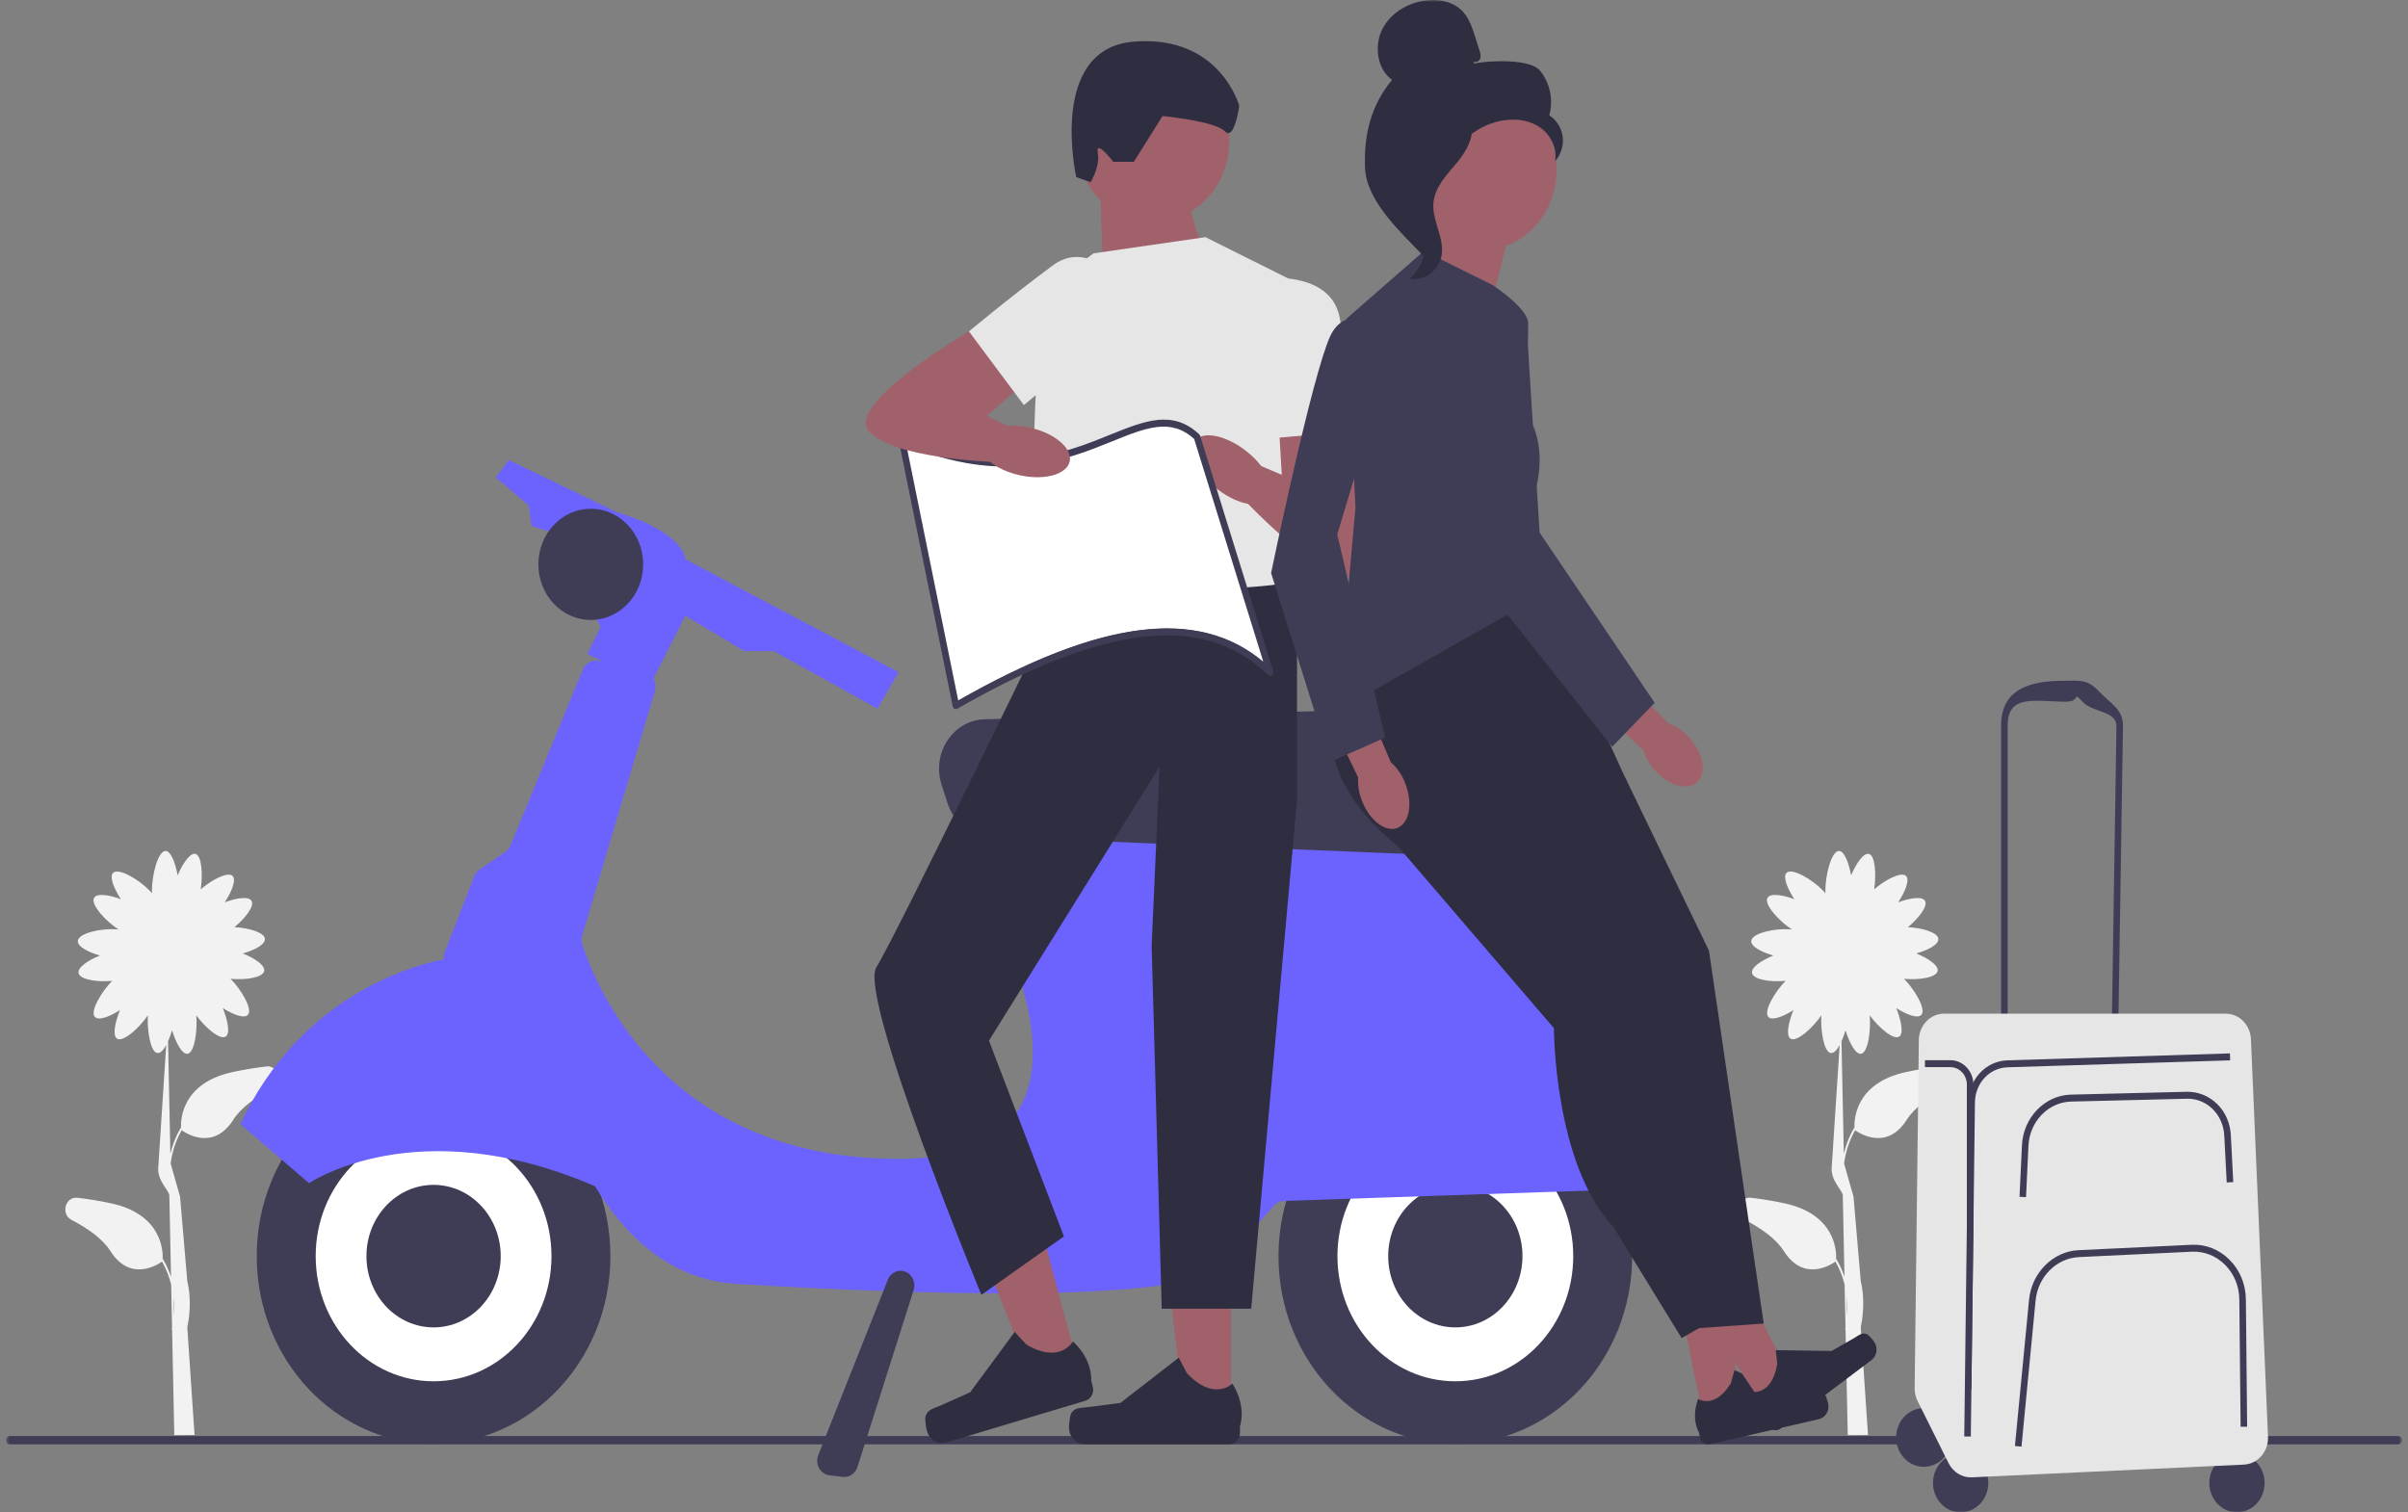 <svg width="640" height="402" viewBox="0 0 640 402" fill="none" xmlns="http://www.w3.org/2000/svg">
<rect x="0" y="0" width="640" height="402" fill="#808080" stroke="none"/>
<mask id="mask0_1_3" style="mask-type:luminance" maskUnits="userSpaceOnUse" x="1" y="0" width="638" height="402">
<path d="M638.422 0H1.58V402H638.422V0Z" fill="white"/>
</mask>
<g mask="url(#mask0_1_3)">
<path d="M70.758 283.497C68.008 283.812 65.005 284.282 61.81 284.975C48.276 287.906 47.989 297.663 48.111 299.899L48.015 299.834C46.657 302.153 45.804 304.5 45.282 306.711L44.664 276.797C45.064 275.911 45.429 274.903 45.734 273.877C46.744 277.195 48.406 280.319 49.843 280.115C51.705 279.847 52.515 274.025 52.166 269.894C54.534 273.129 58.52 276.595 60.026 275.522C61.227 274.672 60.514 271.16 59.208 267.963C61.941 269.71 64.97 270.856 65.91 269.747C67.189 268.232 64.117 263.065 61.288 260.183C65.075 260.561 69.896 259.914 70.218 258.086C70.48 256.579 67.607 254.675 64.535 253.446C67.616 252.586 70.506 251.081 70.41 249.592C70.297 247.827 66.014 246.636 62.315 246.46C65.1 244.149 67.66 240.943 66.876 239.501C66.154 238.17 62.811 238.689 59.721 239.862C61.549 237.089 62.837 233.957 61.854 232.886C60.635 231.555 56.309 233.856 53.35 236.397C53.925 232.433 53.638 227.433 51.958 226.981C50.556 226.601 48.572 229.513 47.214 232.683C46.613 229.356 45.395 226.196 43.993 226.196C41.992 226.196 40.373 232.599 40.373 236.776C40.373 237.016 40.373 237.238 40.39 237.45C40.19 237.201 39.955 236.942 39.694 236.674C36.874 233.764 31.416 230.538 30.015 232.063C29.04 233.134 30.32 236.258 32.147 239.039C29.057 237.866 25.706 237.349 24.993 238.68C24.027 240.463 28.161 244.926 31.521 247.088C31.321 247.061 31.103 247.042 30.877 247.023C26.951 246.737 20.824 248.022 20.684 250.138C20.588 251.626 23.47 253.132 26.559 253.992C23.487 255.22 20.623 257.124 20.876 258.63C21.189 260.46 26.011 261.107 29.806 260.729C26.977 263.611 23.905 268.777 25.184 270.293C26.124 271.401 29.153 270.255 31.886 268.509C30.572 271.706 29.867 275.218 31.068 276.068C32.652 277.195 37.013 273.268 39.302 269.894C39.067 274.025 39.998 279.7 41.844 279.92C42.618 280.013 43.436 279.135 44.176 277.796L42.087 309.944C41.6 313.687 44.725 316.135 45.003 317.669L45.456 339.44C44.942 337.889 44.263 336.298 43.332 334.727L43.236 334.792C43.358 332.557 43.071 322.797 29.536 319.869C26.342 319.176 23.339 318.704 20.588 318.391C17.342 318.02 16.071 322.743 19.005 324.267C23.252 326.475 27.247 329.257 29.336 332.546C34.663 340.964 42.018 336.104 43.071 335.347C44.237 337.417 45.003 339.497 45.49 341.474L45.734 353.033C45.673 353.31 45.639 353.459 45.63 353.467L45.743 353.505L46.326 381.486L51.705 381.44L49.782 352.84C50.104 351.297 51.096 346.038 49.782 340.586L47.858 318.112L45.351 309.278C45.717 306.543 46.561 303.476 48.285 300.436C49.329 301.194 56.693 306.062 62.019 297.636C64.1 294.346 68.103 291.565 72.351 289.356C75.284 287.83 74.022 283.109 70.767 283.478L70.758 283.497ZM46.187 349.697L46.082 344.8C46.283 346.649 46.274 348.32 46.187 349.697Z" fill="#F2F2F2"/>
<path d="M1.58 382.836C1.58 383.446 2.041 383.936 2.616 383.936H637.385C637.959 383.936 638.421 383.446 638.421 382.836C638.421 382.227 637.959 381.736 637.385 381.736H2.616C2.041 381.736 1.58 382.227 1.58 382.836Z" fill="#3F3D56"/>
<path d="M386.8 383.806C412.758 383.806 433.801 361.465 433.801 333.906C433.801 306.346 412.758 284.005 386.8 284.005C360.843 284.005 339.798 306.346 339.798 333.906C339.798 361.465 360.843 383.806 386.8 383.806Z" fill="#3F3D56"/>
<path d="M386.803 367.171C404.107 367.171 418.137 352.277 418.137 333.905C418.137 315.532 404.107 300.638 386.803 300.638C369.497 300.638 355.469 315.532 355.469 333.905C355.469 352.277 369.497 367.171 386.803 367.171Z" fill="white"/>
<path d="M386.8 352.848C396.655 352.848 404.644 344.367 404.644 333.905C404.644 323.442 396.655 314.961 386.8 314.961C376.946 314.961 368.957 323.442 368.957 333.905C368.957 344.367 376.946 352.848 386.8 352.848Z" fill="#3F3D56"/>
<path d="M115.236 383.806C141.194 383.806 162.237 361.465 162.237 333.906C162.237 306.346 141.194 284.005 115.236 284.005C89.278 284.005 68.235 306.346 68.235 333.906C68.235 361.465 89.278 383.806 115.236 383.806Z" fill="#3F3D56"/>
<path d="M115.238 367.171C132.544 367.171 146.572 352.277 146.572 333.905C146.572 315.532 132.544 300.638 115.238 300.638C97.933 300.638 83.904 315.532 83.904 333.905C83.904 352.277 97.933 367.171 115.238 367.171Z" fill="white"/>
<path d="M451.095 310.175C444.977 293.79 423.584 243.733 385.478 227.164C385.182 227.036 384.876 226.952 384.563 226.906L262.352 208.323C260.34 208.017 258.46 209.478 258.139 211.613L255.997 225.659C255.849 226.619 256.04 227.607 256.537 228.43C262.743 238.651 302.519 308.04 238.825 308.04C175.128 308.04 157.573 259.646 154.788 251.098C154.527 250.294 154.518 249.425 154.753 248.612L174.057 183.697C174.398 182.541 174.215 181.358 173.657 180.416L182.144 163.681L197.689 173.022L205.741 173.125L233.219 188.372L238.815 178.669L182.144 148.655C182.144 148.655 182.239 141.706 163.962 136.162L135.239 122.301L131.757 126.921L140.461 134.314L141.331 139.858L147.424 141.706L159.61 166.656L156.128 173.808L160.358 175.999L159.148 175.703C157.399 175.277 155.615 176.239 154.901 177.985L135.7 224.706C135.404 225.418 134.917 226.028 134.299 226.453L127.457 231.138C126.822 231.573 126.317 232.211 126.03 232.958L118.214 253.075C117.97 253.705 117.9 254.36 117.961 254.998C108.222 256.957 79.594 265.421 63.866 298.807L82.144 314.518C82.144 314.518 110.798 294.834 158.147 315.331C166.381 328.934 178.385 340.215 195.723 341.279C241.426 344.088 317.151 346.859 325.855 335.771C332.226 327.649 336.656 322.584 338.581 320.45C339.259 319.701 340.183 319.267 341.157 319.231L447.736 315.616C450.322 315.534 452.036 312.742 451.087 310.192L451.095 310.175Z" fill="#6C63FF"/>
<path d="M157.017 164.801C164.708 164.801 170.943 158.182 170.943 150.016C170.943 141.85 164.708 135.231 157.017 135.231C149.326 135.231 143.09 141.85 143.09 150.016C143.09 158.182 149.326 164.801 157.017 164.801Z" fill="#3F3D56"/>
<path d="M380.039 227.229C379.874 227.229 379.708 227.229 379.543 227.219L263.101 222.433C257.949 222.22 253.535 218.736 251.856 213.561L250.263 208.636C248.966 204.627 249.531 200.319 251.813 196.836C254.101 193.352 257.705 191.301 261.7 191.2L382.006 188.261C385.73 188.169 389.318 189.859 391.746 192.909C394.174 195.959 395.166 199.95 394.46 203.877L392.19 216.519C391.066 222.794 385.992 227.219 380.03 227.219L380.039 227.229Z" fill="#3F3D56"/>
<path d="M115.236 352.848C125.091 352.848 133.079 344.367 133.079 333.905C133.079 323.442 125.091 314.961 115.236 314.961C105.382 314.961 97.393 323.442 97.393 333.905C97.393 344.367 105.382 352.848 115.236 352.848Z" fill="#3F3D56"/>
<path d="M426.82 279.975C424.035 279.975 421.381 278.394 419.962 275.669L411.145 258.722C409.743 256.033 409.83 252.88 411.362 250.285C412.895 247.678 415.54 246.219 418.412 246.385L434.418 247.254C437.397 247.42 440.077 249.406 441.243 252.326L445.918 264.063C446.77 266.215 446.752 268.563 445.856 270.697C444.959 272.823 443.324 274.421 441.251 275.178L429.397 279.522C428.552 279.836 427.682 279.984 426.83 279.984L426.82 279.975Z" fill="#3F3D56"/>
<path d="M224.412 392.612C224.281 392.612 224.142 392.612 224.011 392.585L220.459 392.169C219.301 392.03 218.293 391.338 217.701 390.265C217.108 389.192 217.031 387.927 217.483 386.78L235.97 340.171C236.475 338.896 237.598 337.99 238.895 337.815C240.156 337.648 241.385 338.174 242.193 339.22C242.994 340.263 243.239 341.649 242.829 342.925L227.901 389.95C227.396 391.539 225.97 392.603 224.42 392.603L224.412 392.612Z" fill="#3F3D56"/>
<path d="M320.388 67.345C320.388 67.345 313.624 52.985 314.973 40.066L292.466 52.449L293.335 75.957L320.388 67.345Z" fill="#A0616A"/>
<path d="M306.415 59.088C317.63 59.088 326.722 49.436 326.722 37.529C326.722 25.623 317.63 15.97 306.415 15.97C295.201 15.97 286.109 25.623 286.109 37.529C286.109 49.436 295.201 59.088 306.415 59.088Z" fill="#A0616A"/>
<path d="M327.153 376.033H314.759L308.866 325.292H327.153V376.033Z" fill="#A0616A"/>
<path d="M284.707 375.728C284.324 376.421 284.115 378.648 284.115 379.444C284.115 381.91 285.995 383.907 288.318 383.907H326.685C328.27 383.907 329.558 382.54 329.558 380.857V379.156C329.558 379.156 331.456 374.057 327.547 367.782C327.547 367.782 322.69 372.697 315.432 365.001L313.29 360.888L297.796 372.919L289.206 374.038C287.326 374.288 285.664 374 284.697 375.728H284.707Z" fill="#2F2E41"/>
<path d="M290.629 67.346L320.388 63.04L343.384 74.526L344.733 163.551C344.733 163.551 288.175 170.731 279.262 161.398C270.349 152.065 277.112 77.4 277.112 77.4L290.637 67.346H290.629Z" fill="#E6E6E6"/>
<path d="M301.332 43.015H295.876C295.876 43.015 291.14 36.823 291.776 40.594C292.411 44.364 289.86 48.42 289.86 48.42L286.04 47.071C286.04 47.071 278.398 12.945 301.332 11.069C324.268 9.194 329.368 28.137 329.368 28.137C329.368 28.137 328.098 37.609 325.548 34.901C322.997 32.194 308.983 30.845 308.983 30.845L301.342 43.024L301.332 43.015Z" fill="#2F2E41"/>
<path d="M286.895 364.628L274.98 368.194L256.318 321.077L273.918 315.799L286.895 364.628Z" fill="#A0616A"/>
<path d="M245.971 376.585C245.779 377.36 246.152 379.56 246.353 380.336C246.98 382.711 249.304 384.088 251.541 383.422L288.463 372.351C289.986 371.9 290.874 370.208 290.447 368.591L290.012 366.956C290.012 366.956 290.534 361.504 285.163 356.588C285.163 356.588 281.753 362.724 272.796 357.4L269.68 354.056L257.851 370.097L249.878 373.655C248.137 374.431 246.458 374.643 245.971 376.585Z" fill="#2F2E41"/>
<path d="M340.667 154.943L344.722 167.973V212.744L332.544 347.881H308.766L306.086 251.416L308.2 203.771L262.844 276.626L282.775 328.66L260.834 344.194C260.834 344.194 228.02 264.807 232.928 257.109C237.837 249.42 281.809 158.612 281.809 158.612C281.809 158.612 340.649 156.385 340.649 154.952L340.667 154.943Z" fill="#2F2E41"/>
<path d="M352.844 103.246L359.381 114.612C359.381 114.612 368.624 153.183 359.381 153.34C350.138 153.497 331.477 133.685 331.477 133.685L333.913 123.345L340.676 126.219L339.327 103.246H352.852H352.844Z" fill="#A0616A"/>
<path d="M332.557 74.35C332.557 74.35 354.195 70.303 356.223 85.338C358.25 100.373 359.383 114.622 359.383 114.622L335.934 116.682L332.557 74.35Z" fill="#E6E6E6"/>
<path d="M337.257 132.427C339.214 129.509 336.349 123.776 330.856 119.622C325.361 115.468 319.321 114.466 317.364 117.384C315.406 120.303 318.273 126.036 323.766 130.189C329.259 134.343 335.299 135.345 337.257 132.427Z" fill="#A0616A"/>
<path d="M515.528 283.497C512.778 283.812 509.776 284.282 506.581 284.975C493.046 287.906 492.76 297.663 492.88 299.899L492.786 299.834C491.428 302.153 490.574 304.5 490.052 306.711L489.434 276.797C489.835 275.911 490.2 274.903 490.505 273.877C491.515 277.195 493.178 280.319 494.614 280.115C496.476 279.847 497.285 274.025 496.937 269.894C499.305 273.129 503.291 276.595 504.798 275.522C505.999 274.672 505.285 271.16 503.979 267.963C506.711 269.71 509.741 270.856 510.681 269.747C511.96 268.232 508.888 263.065 506.058 260.183C509.845 260.561 514.668 259.914 514.989 258.086C515.25 256.579 512.378 254.675 509.305 253.446C512.386 252.586 515.277 251.081 515.181 249.592C515.068 247.827 510.786 246.636 507.086 246.46C509.871 244.149 512.431 240.943 511.646 239.501C510.924 238.17 507.583 238.689 504.492 239.862C506.32 237.089 507.608 233.957 506.624 232.886C505.405 231.555 501.08 233.856 498.121 236.397C498.695 232.433 498.409 227.433 496.728 226.981C495.326 226.601 493.342 229.513 491.985 232.683C491.383 229.356 490.166 226.196 488.764 226.196C486.762 226.196 485.144 232.599 485.144 236.776C485.144 237.016 485.144 237.238 485.16 237.45C484.961 237.201 484.726 236.942 484.464 236.674C481.645 233.764 476.187 230.538 474.785 232.063C473.811 233.134 475.091 236.258 476.917 239.039C473.828 237.866 470.477 237.349 469.763 238.68C468.797 240.463 472.931 244.926 476.292 247.088C476.091 247.061 475.874 247.042 475.647 247.023C471.722 246.737 465.594 248.022 465.455 250.138C465.359 251.626 468.24 253.132 471.329 253.992C468.258 255.22 465.394 257.124 465.647 258.63C465.96 260.46 470.781 261.107 474.576 260.729C471.748 263.611 468.676 268.777 469.955 270.293C470.895 271.401 473.923 270.255 476.657 268.509C475.343 271.706 474.637 275.218 475.838 276.068C477.422 277.195 481.783 273.268 484.073 269.894C483.838 274.025 484.769 279.7 486.614 279.92C487.389 280.013 488.207 279.135 488.947 277.796L486.858 309.944C486.371 313.687 489.495 316.135 489.774 317.669L490.227 339.44C489.713 337.889 489.034 336.298 488.103 334.727L488.006 334.792C488.129 332.557 487.841 322.797 474.308 319.869C471.112 319.176 468.11 318.704 465.359 318.391C462.112 318.02 460.842 322.743 463.775 324.267C468.023 326.475 472.018 329.257 474.107 332.546C479.434 340.964 486.789 336.104 487.841 335.347C489.008 337.417 489.774 339.497 490.261 341.474L490.505 353.033C490.444 353.31 490.409 353.459 490.401 353.467L490.513 353.505L491.097 381.486L496.476 381.44L494.553 352.84C494.874 351.297 495.867 346.038 494.553 340.586L492.628 318.112L490.123 309.278C490.488 306.543 491.332 303.476 493.056 300.436C494.099 301.194 501.463 306.062 506.79 297.636C508.871 294.346 512.875 291.565 517.122 289.356C520.055 287.83 518.792 283.109 515.538 283.478L515.528 283.497ZM490.957 349.697L490.853 344.8C491.054 346.649 491.044 348.32 490.957 349.697Z" fill="#F2F2F2"/>
<path d="M452.887 378.012L462.244 375.868L458.893 336.558L445.098 339.719L452.887 378.012Z" fill="#A0616A"/>
<path d="M484.884 370.446C485.284 370.897 485.779 372.543 485.902 373.152C486.284 375.01 485.171 376.849 483.412 377.245L454.455 383.889C453.262 384.167 452.078 383.354 451.817 382.088L451.555 380.803C451.555 380.803 449.336 377.283 451.321 371.867C451.321 371.867 455.743 374.741 460.035 367.664L461.017 364.188L474.56 370.584L481.211 369.946C482.665 369.807 483.883 369.299 484.876 370.446H484.884Z" fill="#2F2E41"/>
<path d="M469.617 375.008L477.416 369.132L459.772 334.387L448.257 343.055L469.617 375.008Z" fill="#A0616A"/>
<path d="M496.225 354.68C496.757 354.93 497.827 356.232 498.158 356.742C499.194 358.293 498.854 360.447 497.393 361.547L473.23 379.75C472.228 380.499 470.853 380.249 470.14 379.195L469.427 378.125C469.427 378.125 466.084 375.814 465.901 370.001C465.901 370.001 471.029 370.796 472.36 362.498L471.977 358.894L486.799 359.116L492.683 355.753C493.972 355.012 494.903 354.042 496.235 354.68H496.225Z" fill="#2F2E41"/>
<path d="M357.223 180.628C357.223 180.628 342.678 201.623 371.768 225.233L431.172 205.08L409.951 158.099L391.159 147.158L357.213 180.619L357.223 180.628Z" fill="#2F2E41"/>
<path d="M431.18 205.09L454.21 252.707L468.765 351.824L450.581 353.108L432.391 259.148L400.264 208.306L422.694 197.365" fill="#2F2E41"/>
<path d="M371.774 210.284V225.245L412.996 273.307C412.996 273.307 412.996 309.345 428.76 326.08L446.942 355.688L462.704 346.678L439.674 260.443L398.451 203.807L371.784 210.284H371.774Z" fill="#2F2E41"/>
<path d="M401.066 61.976L393.303 93.404L363.7 87.222C363.7 87.222 384.354 64.609 381.446 54.306L401.074 61.976H401.066Z" fill="#A0616A"/>
<path d="M378.443 66.718L396.625 75.728C396.625 75.728 405.982 81.799 406.156 85.847C406.329 89.894 405.11 109.198 405.11 109.198C405.11 109.198 412.387 116.923 407.54 132.364L409.968 158.109L355.411 189.002L360.259 134.943L357.831 84.747L378.443 66.728V66.718Z" fill="#3F3D56"/>
<path d="M362.127 213.207C364.26 218.392 368.507 221.432 371.615 219.99C374.722 218.548 375.514 213.18 373.39 207.995C372.564 205.908 371.284 204.069 369.647 202.617L360.36 180.763L350.794 185.606L360.962 206.637C360.847 208.891 361.248 211.146 362.127 213.207Z" fill="#A0616A"/>
<path d="M371.779 87.965C371.779 87.965 358.443 78.955 353.595 89.249C348.747 99.544 337.833 152.317 337.833 152.317L353.595 202.514L368.14 196.082L355.406 142.06L371.769 87.965H371.779Z" fill="#3F3D56"/>
<path d="M440.127 205.102C443.904 209.095 448.91 210.258 451.303 207.699C453.697 205.14 452.565 199.844 448.788 195.853C447.299 194.234 445.463 193.025 443.443 192.313L427.229 175.624L420.012 183.868L436.758 199.438C437.438 201.582 438.596 203.521 440.127 205.094V205.102Z" fill="#A0616A"/>
<path d="M405.644 84.886C405.644 84.886 382.395 83.879 381.456 95.347C380.525 106.814 396.417 157.99 396.417 157.99L428.491 198.492L439.781 186.821L409.204 141.578L405.652 84.886H405.644Z" fill="#3F3D56"/>
<path d="M337.568 177.809L318.149 115.222C302.448 100.538 285.414 135.903 239.693 115.85L254.07 186.644C288.643 166.804 318.394 159.032 337.568 177.809Z" fill="white"/>
<path d="M254.072 188.49C253.95 188.49 253.819 188.463 253.705 188.408C253.453 188.288 253.279 188.047 253.218 187.761L238.839 116.967C238.77 116.635 238.882 116.284 239.135 116.062C239.387 115.84 239.727 115.785 240.023 115.914C265.996 127.299 282.759 120.525 295.006 115.572C304.31 111.811 311.656 108.836 318.725 115.443C318.837 115.554 318.924 115.692 318.977 115.849L338.394 178.437C338.517 178.834 338.369 179.278 338.037 179.499C337.708 179.73 337.264 179.684 336.976 179.398C320.125 162.894 293.91 165.74 254.488 188.37C254.358 188.444 254.22 188.482 254.072 188.482V188.49ZM240.884 118.28L254.672 186.172C292.499 164.668 318.411 161.351 335.757 175.886L317.384 116.681C311.161 111.026 304.624 113.668 295.616 117.309C283.343 122.272 266.623 129.036 240.884 118.289V118.28Z" fill="#3F3D56"/>
<path d="M269.807 85.402L257.516 88.1C257.516 88.1 224.669 107.293 230.882 114.565C237.089 121.838 263.471 122.771 263.471 122.771L268.919 113.817L262.321 110.536L279.051 95.89L269.807 85.402Z" fill="#A0616A"/>
<path d="M303.543 81.382C303.543 81.382 291.541 61.837 279.817 70.542C268.092 79.247 257.524 88.1 257.524 88.1L272.13 107.681L303.551 81.382H303.543Z" fill="#E6E6E6"/>
<path d="M284.321 122.569C284.99 119.057 280.174 115.059 273.563 113.639C266.954 112.219 261.052 113.914 260.384 117.426C259.713 120.937 264.529 124.935 271.14 126.355C277.75 127.776 283.652 126.08 284.321 122.569Z" fill="#A0616A"/>
<path d="M511.307 389.904C515.364 389.904 518.652 386.413 518.652 382.105C518.652 377.798 515.364 374.306 511.307 374.306C507.25 374.306 503.96 377.798 503.96 382.105C503.96 386.413 507.25 389.904 511.307 389.904Z" fill="#3F3D56"/>
<path d="M521.1 402.002C525.157 402.002 528.445 398.51 528.445 394.203C528.445 389.896 525.157 386.404 521.1 386.404C517.043 386.404 513.753 389.896 513.753 394.203C513.753 398.51 517.043 402.002 521.1 402.002Z" fill="#3F3D56"/>
<path d="M594.541 402.002C598.599 402.002 601.888 398.51 601.888 394.203C601.888 389.896 598.599 386.404 594.541 386.404C590.484 386.404 587.195 389.896 587.195 394.203C587.195 398.51 590.484 402.002 594.541 402.002Z" fill="#3F3D56"/>
<path d="M531.859 277.491V192.801C531.859 183.319 539.327 180.972 548.256 180.972C552.635 180.972 554.759 180.436 557.831 183.745C560.904 187.053 564.316 188.43 564.245 193.078L562.957 276.179L531.85 277.483L531.859 277.491ZM549.128 186.526C541.154 186.526 533.599 184.345 533.599 192.809V275.579L561.251 274.414L562.513 193.059C562.574 188.909 556.221 189.482 553.487 186.526C550.746 183.569 553.044 186.526 549.136 186.526H549.128Z" fill="#3F3D56"/>
<path d="M509.993 276.467L508.879 368.993C508.863 370.186 509.131 371.359 509.654 372.413L517.889 388.926C519.098 391.356 521.518 392.826 524.102 392.706L596.398 389.322C600.097 389.148 602.96 385.821 602.795 381.893L598.26 276.244C598.094 272.447 595.153 269.453 591.567 269.453H516.687C513.023 269.453 510.037 272.585 509.985 276.475L509.993 276.467Z" fill="#E6E6E6"/>
<path d="M538.491 318.225L536.749 318.133L537.394 304.437C537.741 297.063 543.46 291.149 550.414 290.973L581.2 290.215C587.415 290.105 592.568 295.104 592.907 301.702L593.56 314.224L591.82 314.325L591.167 301.803C590.871 296.212 586.475 291.926 581.236 292.064L550.45 292.822C544.4 292.969 539.43 298.116 539.126 304.53L538.481 318.225H538.491Z" fill="#3F3D56"/>
<path d="M537.262 384.552L535.53 384.367L539.282 345.501C539.978 338.311 545.627 332.647 552.425 332.324L582.453 330.89C586.24 330.706 589.834 332.129 592.585 334.892C595.335 337.654 596.868 341.389 596.911 345.409L597.25 379.249L595.51 379.266L595.169 345.426C595.136 341.916 593.795 338.653 591.392 336.233C588.99 333.811 585.832 332.572 582.542 332.729L552.511 334.163C546.568 334.449 541.633 339.392 541.024 345.676L537.272 384.543L537.262 384.552Z" fill="#3F3D56"/>
<path d="M523.805 381.864L522.063 381.837L523.16 293.015C523.239 286.944 527.773 282.047 533.491 281.862L592.679 280.013L592.73 281.862L533.545 283.709C528.757 283.858 524.962 287.952 524.901 293.034L523.805 381.856V381.864Z" fill="#3F3D56"/>
<path d="M523.965 369.214H522.756V288.321C522.756 285.76 520.798 283.672 518.377 283.672H511.614V281.824H518.377C521.571 281.824 524.2 284.44 524.47 287.748C524.488 287.933 524.496 288.126 524.496 288.321V326.624L523.965 369.214Z" fill="#3F3D56"/>
<path d="M413.702 45.179C413.702 57.026 404.658 66.627 393.5 66.627C382.34 66.627 373.298 57.026 373.298 45.179C373.298 33.333 382.34 23.732 393.5 23.732C404.658 23.732 413.702 33.333 413.702 45.179Z" fill="#A0616A"/>
<path d="M391.889 16.349C392.471 16.71 393.256 16.165 393.447 15.472C393.639 14.778 393.412 14.048 393.203 13.365C392.838 12.219 392.481 11.082 392.114 9.936C391.341 7.506 390.522 4.992 388.851 3.144C386.327 0.354 382.305 -0.358 378.693 0.16C374.054 0.825 369.476 3.486 367.318 7.903C365.159 12.32 366.082 18.475 369.981 21.229C364.419 27.993 362.486 35.533 362.792 44.497C363.095 53.469 372.305 61.721 378.311 68.042C379.65 67.183 380.869 63.135 380.129 61.666C379.39 60.197 380.451 58.496 379.538 57.138C378.624 55.789 377.857 57.942 378.78 56.593C379.364 55.743 377.092 53.793 377.954 53.285C382.14 50.827 383.534 45.282 386.161 41.041C389.339 35.921 394.761 32.456 400.515 31.883C403.682 31.569 407.026 32.142 409.619 34.092C412.213 36.041 413.892 39.525 413.292 42.843C414.85 41.161 415.624 38.703 415.337 36.365C415.042 34.027 413.692 31.865 411.769 30.672C412.935 26.579 411.933 21.866 409.227 18.706C406.521 15.536 395.544 16.081 391.593 16.913L391.897 16.359L391.889 16.349Z" fill="#2F2E41"/>
<path d="M391.281 32.004C386.049 32.605 382.271 37.419 379.078 41.864C377.241 44.424 375.309 47.252 375.362 50.477C375.405 53.729 377.458 56.529 378.443 59.606C380.044 64.652 378.486 70.649 374.673 74.105C378.443 74.863 382.516 71.869 383.159 67.849C383.916 63.183 380.583 58.673 380.975 53.951C381.323 49.793 384.413 46.595 387.033 43.481C389.662 40.367 392.125 36.246 390.915 32.272L391.281 32.004Z" fill="#2F2E41"/>
</g>
</svg>
